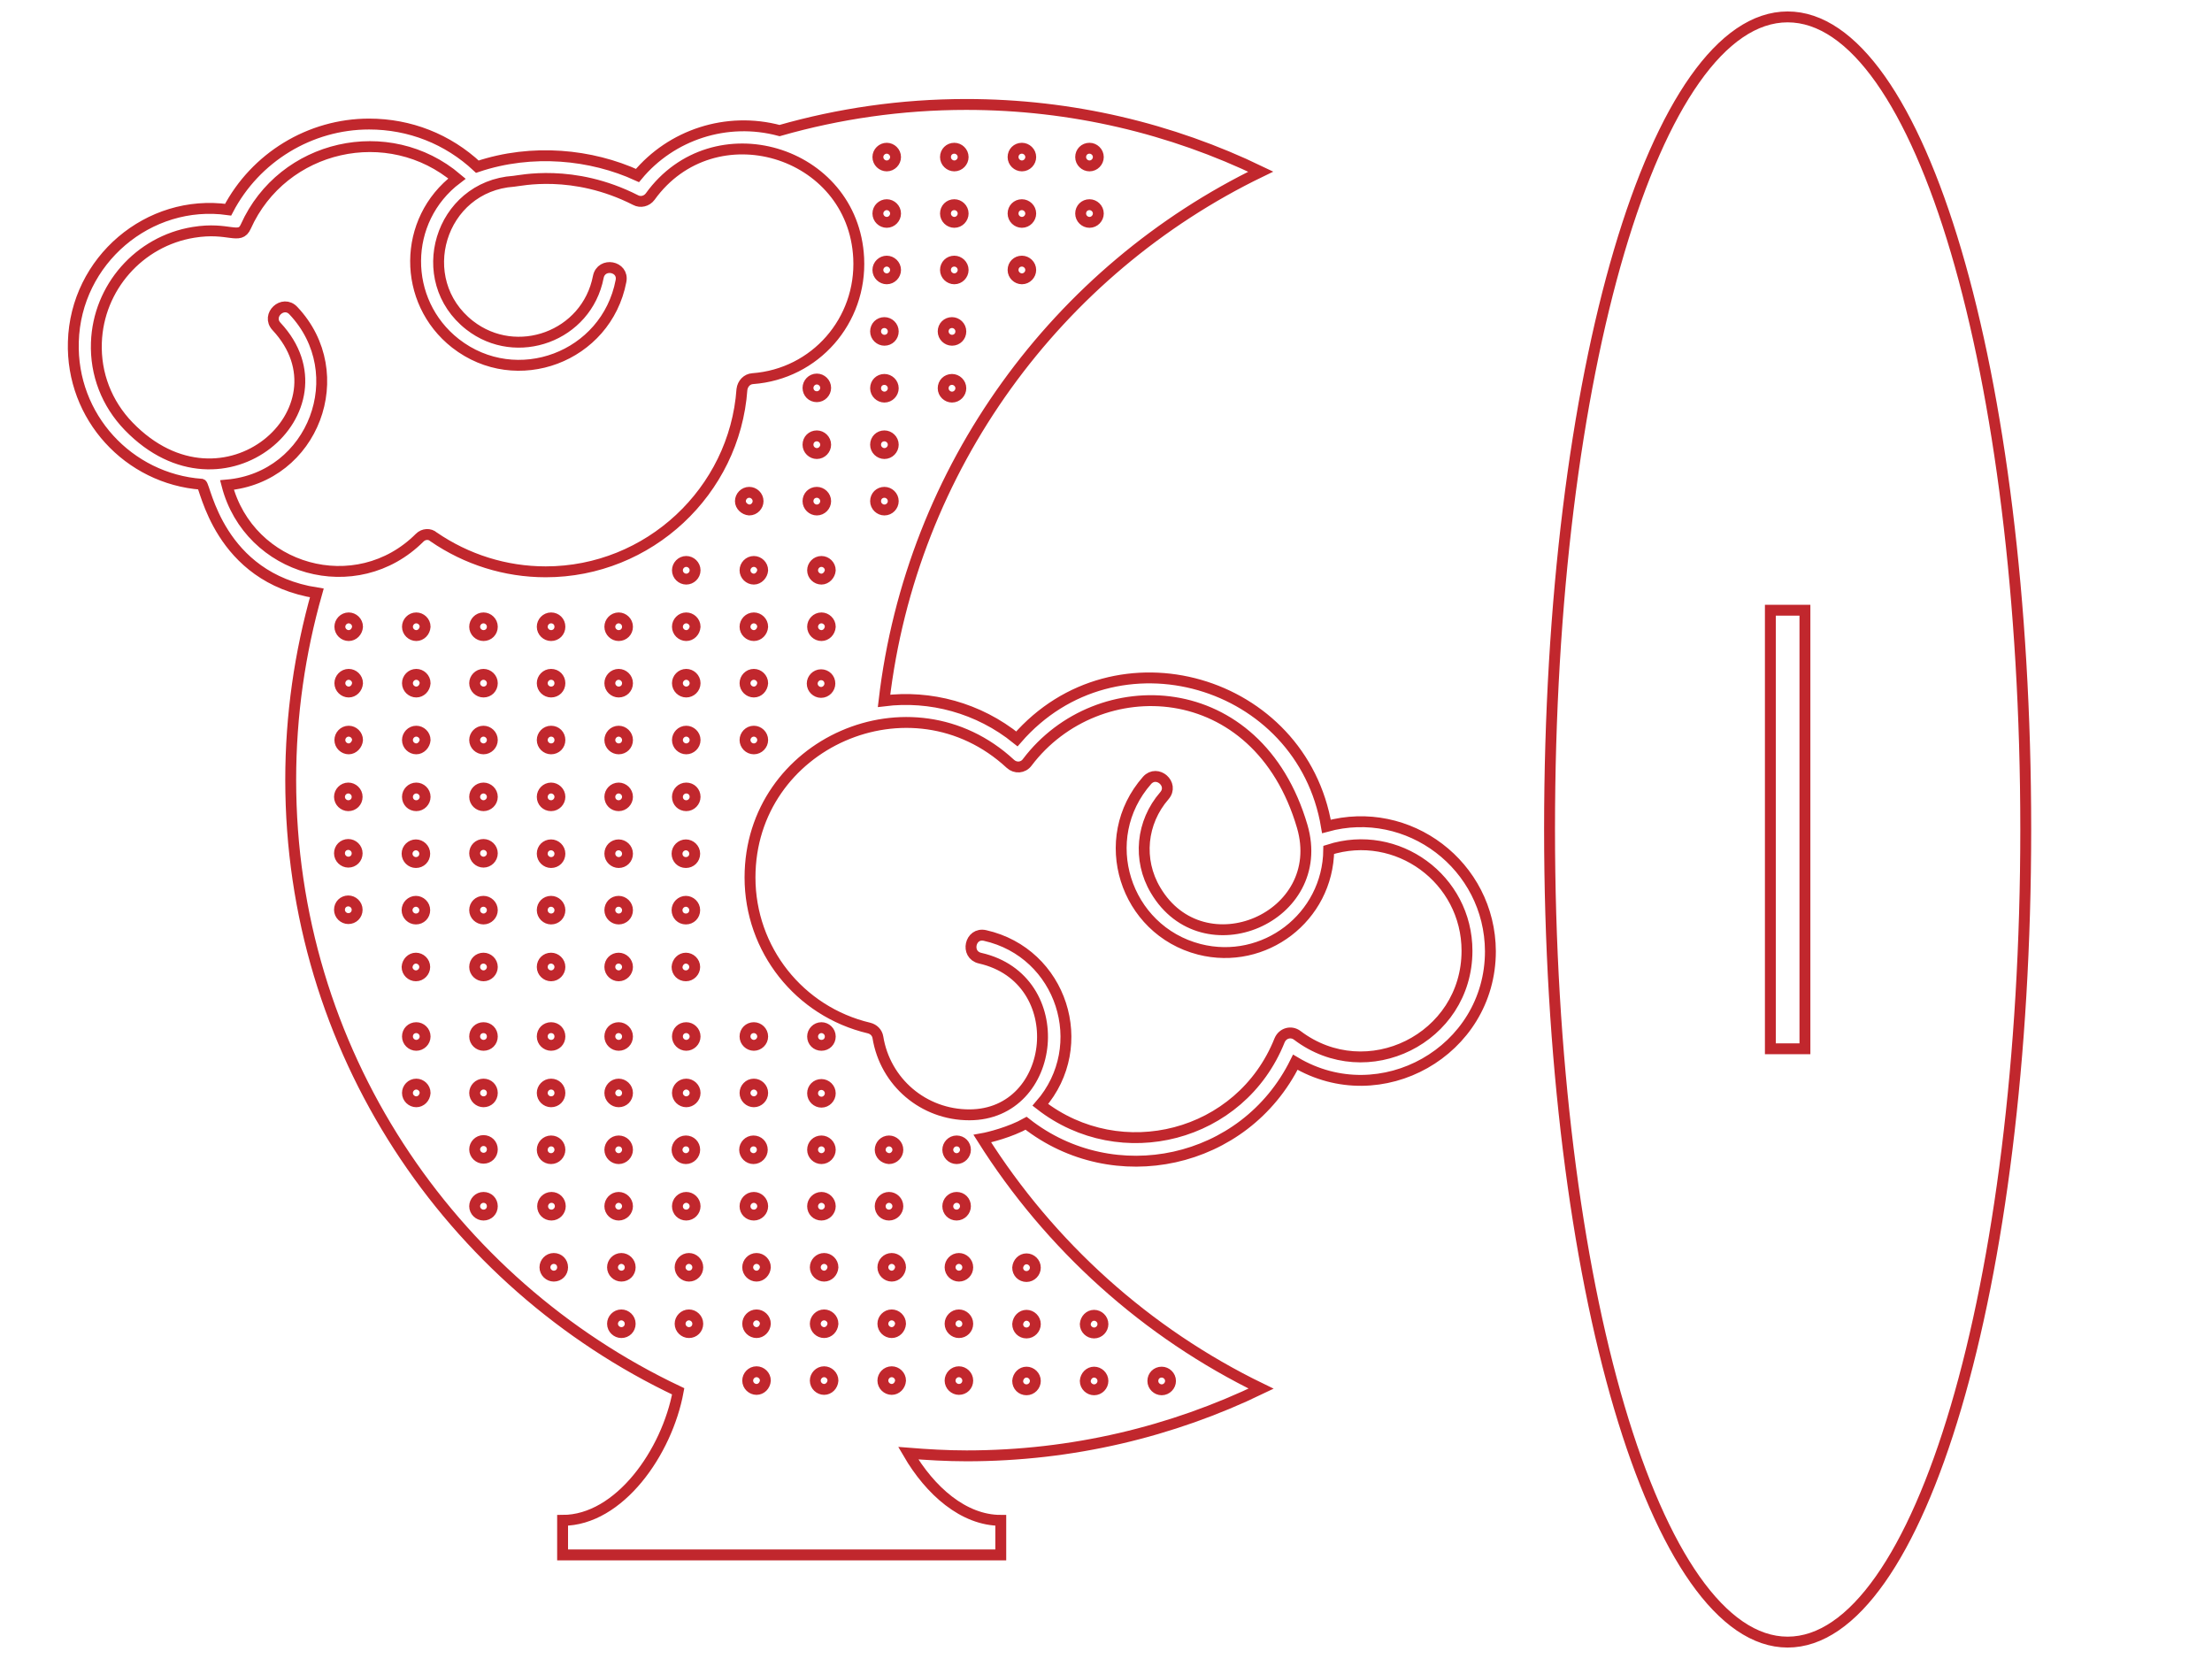 <?xml version="1.0" encoding="utf-8"?>
<!-- Generator: Adobe Illustrator 28.3.0, SVG Export Plug-In . SVG Version: 6.00 Build 0)  -->
<svg version="1.1" id="Слой_1" xmlns="http://www.w3.org/2000/svg" xmlns:xlink="http://www.w3.org/1999/xlink" x="0px" y="0px"
	 viewBox="0 0 576 432" style="enable-background:new 0 0 576 432;" xml:space="preserve">
<style type="text/css">
	.st0{fill:none;stroke:#C1272D;stroke-width:2.835;stroke-miterlimit:10;}
</style>
<path class="st0" d="M345.4,215.2c-6.4-38.2-54.9-52.4-80.6-22.8c-10-8.1-22.6-11.4-34.6-9.9c7.1-60.8,45.2-112.2,98.1-137.8
	c-23.2-11.2-49.2-17.5-76.7-17.5c-16.9,0-33.2,2.4-48.6,6.8c-13.8-3.7-28.2,1.1-37,11.7c-12-5.5-27.4-7.1-41.7-2.3
	c-7.7-7.2-17.6-11.1-28.2-11.1c-15.4,0-29.6,8.7-36.7,22.3C38.7,51.7,19.7,67.8,19.1,89c-0.6,19.6,14.4,35.7,33.4,37.1
	c1,0.4,4.4,24.3,30,28.3c-4.4,15.5-6.8,31.8-6.8,48.7c0,70.3,41.3,131,100.9,159.2c-2.9,15.8-15.3,33.6-30.1,33.6v9h114.1v-9
	c-9.7,0-18.4-7.7-24.1-17.5c5,0.4,10.1,0.7,15.2,0.7c27.5,0,53.5-6.3,76.7-17.5c-29.9-14.5-55-37.2-72.6-65.1
	c1.7-0.3,7.3-1.7,11.4-4c22.8,17.9,56.9,10.8,70.1-15.9c22.2,13.2,50.8-2.8,50.8-28.9C388,225.4,366.8,209.3,345.4,215.2z
	 M283.7,38.6c1.2,0,2.3,1,2.3,2.3c0,1.2-1,2.3-2.3,2.3c-1.2,0-2.3-1-2.3-2.3C281.4,39.6,282.4,38.6,283.7,38.6z M283.7,53.3
	c1.2,0,2.3,1,2.3,2.3c0,1.2-1,2.3-2.3,2.3c-1.2,0-2.3-1-2.3-2.3C281.4,54.3,282.4,53.3,283.7,53.3z M266.1,38.6c1.2,0,2.3,1,2.3,2.3
	c0,1.2-1,2.3-2.3,2.3c-1.2,0-2.3-1-2.3-2.3S264.8,38.6,266.1,38.6z M266.1,53.3c1.2,0,2.3,1,2.3,2.3c0,1.2-1,2.3-2.3,2.3
	c-1.2,0-2.3-1-2.3-2.3C263.8,54.3,264.8,53.3,266.1,53.3z M266.1,68c1.2,0,2.3,1,2.3,2.3c0,1.2-1,2.3-2.3,2.3c-1.2,0-2.3-1-2.3-2.3
	C263.8,69,264.8,68,266.1,68z M302.5,357.3c1.2,0,2.3,1,2.3,2.3c0,1.2-1,2.3-2.3,2.3c-1.2,0-2.3-1-2.3-2.3
	C300.2,358.3,301.2,357.3,302.5,357.3z M284.9,342.5c1.2,0,2.3,1,2.3,2.3c0,1.2-1,2.3-2.3,2.3c-1.2,0-2.3-1-2.3-2.3
	C282.7,343.5,283.7,342.5,284.9,342.5z M284.9,357.3c1.2,0,2.3,1,2.3,2.3c0,1.2-1,2.3-2.3,2.3c-1.2,0-2.3-1-2.3-2.3
	C282.7,358.3,283.7,357.3,284.9,357.3z M267.3,327.8c1.2,0,2.3,1,2.3,2.3c0,1.2-1,2.3-2.3,2.3s-2.3-1-2.3-2.3
	C265.1,328.8,266.1,327.8,267.3,327.8z M267.3,342.5c1.2,0,2.3,1,2.3,2.3c0,1.2-1,2.3-2.3,2.3s-2.3-1-2.3-2.3
	C265.1,343.5,266.1,342.5,267.3,342.5z M267.3,357.3c1.2,0,2.3,1,2.3,2.3c0,1.2-1,2.3-2.3,2.3s-2.3-1-2.3-2.3
	C265.1,358.3,266.1,357.3,267.3,357.3z M248.5,38.6c1.2,0,2.3,1,2.3,2.3c0,1.2-1,2.3-2.3,2.3c-1.2,0-2.3-1-2.3-2.3
	C246.2,39.6,247.2,38.6,248.5,38.6z M248.5,53.3c1.2,0,2.3,1,2.3,2.3c0,1.2-1,2.3-2.3,2.3c-1.2,0-2.3-1-2.3-2.3
	C246.2,54.3,247.2,53.3,248.5,53.3z M248.5,68c1.2,0,2.3,1,2.3,2.3c0,1.2-1,2.3-2.3,2.3c-1.2,0-2.3-1-2.3-2.3
	C246.2,69,247.2,68,248.5,68z M247.9,84c1.2,0,2.3,1,2.3,2.3s-1,2.3-2.3,2.3c-1.2,0-2.3-1-2.3-2.3S246.6,84,247.9,84z M247.9,98.8
	c1.2,0,2.3,1,2.3,2.3c0,1.2-1,2.3-2.3,2.3c-1.2,0-2.3-1-2.3-2.3C245.6,99.8,246.6,98.8,247.9,98.8z M230.9,38.6c1.2,0,2.3,1,2.3,2.3
	c0,1.2-1,2.3-2.3,2.3c-1.2,0-2.3-1-2.3-2.3C228.6,39.6,229.7,38.6,230.9,38.6z M230.9,53.3c1.2,0,2.3,1,2.3,2.3c0,1.2-1,2.3-2.3,2.3
	c-1.2,0-2.3-1-2.3-2.3C228.6,54.3,229.7,53.3,230.9,53.3z M230.9,68c1.2,0,2.3,1,2.3,2.3c0,1.2-1,2.3-2.3,2.3c-1.2,0-2.3-1-2.3-2.3
	C228.6,69,229.7,68,230.9,68z M230.3,84c1.2,0,2.3,1,2.3,2.3s-1,2.3-2.3,2.3c-1.2,0-2.3-1-2.3-2.3S229,84,230.3,84z M230.3,98.8
	c1.2,0,2.3,1,2.3,2.3c0,1.2-1,2.3-2.3,2.3c-1.2,0-2.3-1-2.3-2.3C228,99.8,229,98.8,230.3,98.8z M230.3,113.5c1.2,0,2.3,1,2.3,2.3
	c0,1.2-1,2.3-2.3,2.3c-1.2,0-2.3-1-2.3-2.3C228,114.5,229,113.5,230.3,113.5z M230.3,128.2c1.2,0,2.3,1,2.3,2.3c0,1.2-1,2.3-2.3,2.3
	c-1.2,0-2.3-1-2.3-2.3C228,129.2,229,128.2,230.3,128.2z M90.7,239.2c-1.2,0-2.3-1-2.3-2.3s1-2.3,2.3-2.3c1.2,0,2.3,1,2.3,2.3
	S92,239.2,90.7,239.2z M90.7,224.5c-1.2,0-2.3-1-2.3-2.3s1-2.3,2.3-2.3c1.2,0,2.3,1,2.3,2.3S92,224.5,90.7,224.5z M90.7,209.8
	c-1.2,0-2.3-1-2.3-2.3c0-1.2,1-2.3,2.3-2.3c1.2,0,2.3,1,2.3,2.3S92,209.8,90.7,209.8z M90.8,195c-1.2,0-2.3-1-2.3-2.3
	c0-1.2,1-2.3,2.3-2.3c1.2,0,2.3,1,2.3,2.3C93,193.9,92,195,90.8,195z M90.8,180.2c-1.2,0-2.3-1-2.3-2.3c0-1.2,1-2.3,2.3-2.3
	c1.2,0,2.3,1,2.3,2.3C93,179.2,92,180.2,90.8,180.2z M90.8,165.5c-1.2,0-2.3-1-2.3-2.3c0-1.2,1-2.3,2.3-2.3c1.2,0,2.3,1,2.3,2.3
	C93,164.5,92,165.5,90.8,165.5z M108.3,220c1.2,0,2.3,1,2.3,2.3s-1,2.3-2.3,2.3c-1.2,0-2.3-1-2.3-2.3S107.1,220,108.3,220z
	 M106.1,207.5c0-1.2,1-2.3,2.3-2.3c1.2,0,2.3,1,2.3,2.3c0,1.2-1,2.3-2.3,2.3C107.1,209.8,106.1,208.8,106.1,207.5z M108.3,234.7
	c1.2,0,2.3,1,2.3,2.3s-1,2.3-2.3,2.3c-1.2,0-2.3-1-2.3-2.3S107.1,234.7,108.3,234.7z M108.3,249.5c1.2,0,2.3,1,2.3,2.3
	c0,1.2-1,2.3-2.3,2.3c-1.2,0-2.3-1-2.3-2.3C106.1,250.5,107.1,249.5,108.3,249.5z M108.4,286.9c-1.2,0-2.3-1-2.3-2.3
	c0-1.2,1-2.3,2.3-2.3c1.2,0,2.3,1,2.3,2.3C110.6,285.9,109.6,286.9,108.4,286.9z M108.4,272.2c-1.2,0-2.3-1-2.3-2.3s1-2.3,2.3-2.3
	c1.2,0,2.3,1,2.3,2.3S109.6,272.2,108.4,272.2z M108.4,195c-1.2,0-2.3-1-2.3-2.3c0-1.2,1-2.3,2.3-2.3c1.2,0,2.3,1,2.3,2.3
	C110.6,193.9,109.6,195,108.4,195z M108.4,180.2c-1.2,0-2.3-1-2.3-2.3c0-1.2,1-2.3,2.3-2.3c1.2,0,2.3,1,2.3,2.3
	C110.6,179.2,109.6,180.2,108.4,180.2z M108.4,165.5c-1.2,0-2.3-1-2.3-2.3c0-1.2,1-2.3,2.3-2.3c1.2,0,2.3,1,2.3,2.3
	C110.6,164.5,109.6,165.5,108.4,165.5z M109.3,140c-16.5,16.5-44.4,8.6-50.2-13.7c22.6-2,32.7-29.1,17.3-45.4
	c-2.7-2.9-7.1,1.2-4.4,4.1C92,106.4,58.3,136.6,33.5,111c-5.7-5.9-8.7-13.6-8.4-21.8c0.5-14.3,11.1-26.4,25.3-28.7
	C59.6,59,62.4,62.6,64,59c9.6-21.4,37.2-27.6,55-12.5c-14.3,10.8-14.3,32-0.4,42.9c15.9,12.4,39.3,3.6,43.1-16.2
	c0.8-3.9-5.1-5-5.9-1.1c-3,15.5-21.3,22.1-33.5,12.6c-15.1-11.8-7.8-36.2,11.5-37.5c1.5-0.1,15.4-3.4,31.7,4.9
	c1.3,0.7,2.9,0.3,3.8-0.9c16.5-22.9,52.9-12.1,54.3,16c0.8,16.3-11.3,30.2-27.6,31.4c-1.5,0.1-2.6,1.3-2.8,2.8
	c-1.9,26.6-24.3,47.5-51.1,47.5c-10.5,0-20.6-3.2-29.2-9.1C111.9,138.9,110.3,139,109.3,140z M212.7,113.5c1.2,0,2.3,1,2.3,2.3
	c0,1.2-1,2.3-2.3,2.3c-1.2,0-2.3-1-2.3-2.3C210.4,114.5,211.4,113.5,212.7,113.5z M210.4,101c0-1.2,1-2.3,2.3-2.3
	c1.2,0,2.3,1,2.3,2.3c0,1.2-1,2.3-2.3,2.3C211.4,103.3,210.4,102.3,210.4,101z M212.7,128.2c1.2,0,2.3,1,2.3,2.3
	c0,1.2-1,2.3-2.3,2.3c-1.2,0-2.3-1-2.3-2.3C210.4,129.2,211.4,128.2,212.7,128.2z M213.9,165.5c-1.2,0-2.3-1-2.3-2.3
	c0-1.2,1-2.3,2.3-2.3c1.2,0,2.3,1,2.3,2.3C216.1,164.5,215.1,165.5,213.9,165.5z M216.1,178c0,1.2-1,2.3-2.3,2.3
	c-1.2,0-2.3-1-2.3-2.3c0-1.2,1-2.3,2.3-2.3C215.1,175.7,216.1,176.7,216.1,178z M213.9,150.8c-1.2,0-2.3-1-2.3-2.3
	c0-1.2,1-2.3,2.3-2.3c1.2,0,2.3,1,2.3,2.3C216.1,149.7,215.1,150.8,213.9,150.8z M196.3,286.9c-1.2,0-2.3-1-2.3-2.3
	c0-1.2,1-2.3,2.3-2.3c1.2,0,2.3,1,2.3,2.3S197.5,286.9,196.3,286.9z M198.5,299.4c0,1.2-1,2.3-2.3,2.3c-1.2,0-2.3-1-2.3-2.3
	c0-1.2,1-2.3,2.3-2.3C197.5,297.1,198.5,298.1,198.5,299.4z M196.3,272.2c-1.2,0-2.3-1-2.3-2.3s1-2.3,2.3-2.3c1.2,0,2.3,1,2.3,2.3
	S197.5,272.2,196.3,272.2z M194,192.7c0-1.2,1-2.3,2.3-2.3c1.2,0,2.3,1,2.3,2.3c0,1.2-1,2.3-2.3,2.3C195,195,194,193.9,194,192.7z
	 M196.3,180.2c-1.2,0-2.3-1-2.3-2.3c0-1.2,1-2.3,2.3-2.3c1.2,0,2.3,1,2.3,2.3C198.5,179.2,197.5,180.2,196.3,180.2z M196.3,165.5
	c-1.2,0-2.3-1-2.3-2.3c0-1.2,1-2.3,2.3-2.3c1.2,0,2.3,1,2.3,2.3C198.5,164.5,197.5,165.5,196.3,165.5z M196.3,150.8
	c-1.2,0-2.3-1-2.3-2.3c0-1.2,1-2.3,2.3-2.3c1.2,0,2.3,1,2.3,2.3C198.5,149.7,197.5,150.8,196.3,150.8z M178.7,286.9
	c-1.2,0-2.3-1-2.3-2.3c0-1.2,1-2.3,2.3-2.3c1.2,0,2.3,1,2.3,2.3S179.9,286.9,178.7,286.9z M180.9,299.4c0,1.2-1,2.3-2.3,2.3
	c-1.2,0-2.3-1-2.3-2.3c0-1.2,1-2.3,2.3-2.3S180.9,298.1,180.9,299.4z M178.7,272.2c-1.2,0-2.3-1-2.3-2.3s1-2.3,2.3-2.3
	c1.2,0,2.3,1,2.3,2.3S179.9,272.2,178.7,272.2z M178.6,220c1.2,0,2.3,1,2.3,2.3s-1,2.3-2.3,2.3s-2.3-1-2.3-2.3S177.4,220,178.6,220z
	 M176.4,207.5c0-1.2,1-2.3,2.3-2.3s2.3,1,2.3,2.3c0,1.2-1,2.3-2.3,2.3S176.4,208.8,176.4,207.5z M178.6,234.7c1.2,0,2.3,1,2.3,2.3
	s-1,2.3-2.3,2.3s-2.3-1-2.3-2.3S177.4,234.7,178.6,234.7z M178.7,195c-1.2,0-2.3-1-2.3-2.3c0-1.2,1-2.3,2.3-2.3c1.2,0,2.3,1,2.3,2.3
	S179.9,195,178.7,195z M178.7,180.2c-1.2,0-2.3-1-2.3-2.3c0-1.2,1-2.3,2.3-2.3c1.2,0,2.3,1,2.3,2.3S179.9,180.2,178.7,180.2z
	 M178.7,165.5c-1.2,0-2.3-1-2.3-2.3c0-1.2,1-2.3,2.3-2.3c1.2,0,2.3,1,2.3,2.3C180.9,164.5,179.9,165.5,178.7,165.5z M178.7,150.8
	c-1.2,0-2.3-1-2.3-2.3c0-1.2,1-2.3,2.3-2.3c1.2,0,2.3,1,2.3,2.3S179.9,150.8,178.7,150.8z M161.1,286.9c-1.2,0-2.3-1-2.3-2.3
	c0-1.2,1-2.3,2.3-2.3c1.2,0,2.3,1,2.3,2.3C163.4,285.9,162.4,286.9,161.1,286.9z M163.4,299.4c0,1.2-1,2.3-2.3,2.3
	c-1.2,0-2.3-1-2.3-2.3c0-1.2,1-2.3,2.3-2.3C162.4,297.1,163.4,298.1,163.4,299.4z M161.1,272.2c-1.2,0-2.3-1-2.3-2.3s1-2.3,2.3-2.3
	c1.2,0,2.3,1,2.3,2.3S162.4,272.2,161.1,272.2z M161.1,220c1.2,0,2.3,1,2.3,2.3s-1,2.3-2.3,2.3c-1.2,0-2.3-1-2.3-2.3
	S159.8,220,161.1,220z M158.8,207.5c0-1.2,1-2.3,2.3-2.3c1.2,0,2.3,1,2.3,2.3c0,1.2-1,2.3-2.3,2.3
	C159.8,209.8,158.8,208.8,158.8,207.5z M161.1,234.7c1.2,0,2.3,1,2.3,2.3s-1,2.3-2.3,2.3c-1.2,0-2.3-1-2.3-2.3
	S159.8,234.7,161.1,234.7z M161.1,195c-1.2,0-2.3-1-2.3-2.3c0-1.2,1-2.3,2.3-2.3c1.2,0,2.3,1,2.3,2.3S162.4,195,161.1,195z
	 M161.1,180.2c-1.2,0-2.3-1-2.3-2.3c0-1.2,1-2.3,2.3-2.3c1.2,0,2.3,1,2.3,2.3S162.4,180.2,161.1,180.2z M161.1,165.5
	c-1.2,0-2.3-1-2.3-2.3c0-1.2,1-2.3,2.3-2.3c1.2,0,2.3,1,2.3,2.3C163.4,164.5,162.4,165.5,161.1,165.5z M143.5,286.9
	c-1.2,0-2.3-1-2.3-2.3c0-1.2,1-2.3,2.3-2.3s2.3,1,2.3,2.3C145.8,285.9,144.8,286.9,143.5,286.9z M145.8,299.4c0,1.2-1,2.3-2.3,2.3
	s-2.3-1-2.3-2.3c0-1.2,1-2.3,2.3-2.3S145.8,298.1,145.8,299.4z M143.5,272.2c-1.2,0-2.3-1-2.3-2.3s1-2.3,2.3-2.3s2.3,1,2.3,2.3
	S144.8,272.2,143.5,272.2z M143.5,220c1.2,0,2.3,1,2.3,2.3s-1,2.3-2.3,2.3c-1.2,0-2.3-1-2.3-2.3S142.2,220,143.5,220z M141.2,207.5
	c0-1.2,1-2.3,2.3-2.3c1.2,0,2.3,1,2.3,2.3c0,1.2-1,2.3-2.3,2.3C142.2,209.8,141.2,208.8,141.2,207.5z M143.5,234.7
	c1.2,0,2.3,1,2.3,2.3s-1,2.3-2.3,2.3c-1.2,0-2.3-1-2.3-2.3S142.2,234.7,143.5,234.7z M143.5,195c-1.2,0-2.3-1-2.3-2.3
	c0-1.2,1-2.3,2.3-2.3s2.3,1,2.3,2.3S144.8,195,143.5,195z M143.5,180.2c-1.2,0-2.3-1-2.3-2.3c0-1.2,1-2.3,2.3-2.3s2.3,1,2.3,2.3
	S144.8,180.2,143.5,180.2z M143.5,165.5c-1.2,0-2.3-1-2.3-2.3c0-1.2,1-2.3,2.3-2.3s2.3,1,2.3,2.3
	C145.8,164.5,144.8,165.5,143.5,165.5z M125.9,224.5c-1.2,0-2.3-1-2.3-2.3s1-2.3,2.3-2.3c1.2,0,2.3,1,2.3,2.3
	S127.1,224.5,125.9,224.5z M128.2,237c0,1.2-1,2.3-2.3,2.3c-1.2,0-2.3-1-2.3-2.3s1-2.3,2.3-2.3C127.1,234.7,128.2,235.7,128.2,237z
	 M125.9,209.8c-1.2,0-2.3-1-2.3-2.3c0-1.2,1-2.3,2.3-2.3c1.2,0,2.3,1,2.3,2.3S127.1,209.8,125.9,209.8z M125.9,249.5
	c1.2,0,2.3,1,2.3,2.3c0,1.2-1,2.3-2.3,2.3c-1.2,0-2.3-1-2.3-2.3C123.6,250.5,124.6,249.5,125.9,249.5z M125.9,316.4
	c-1.2,0-2.3-1-2.3-2.3c0-1.2,1-2.3,2.3-2.3s2.3,1,2.3,2.3C128.2,315.4,127.2,316.4,125.9,316.4z M125.9,301.6c-1.2,0-2.3-1-2.3-2.3
	c0-1.2,1-2.3,2.3-2.3s2.3,1,2.3,2.3C128.2,300.6,127.2,301.6,125.9,301.6z M125.9,286.9c-1.2,0-2.3-1-2.3-2.3c0-1.2,1-2.3,2.3-2.3
	s2.3,1,2.3,2.3C128.2,285.9,127.2,286.9,125.9,286.9z M125.9,272.2c-1.2,0-2.3-1-2.3-2.3s1-2.3,2.3-2.3s2.3,1,2.3,2.3
	S127.2,272.2,125.9,272.2z M125.9,195c-1.2,0-2.3-1-2.3-2.3c0-1.2,1-2.3,2.3-2.3c1.2,0,2.3,1,2.3,2.3
	C128.2,193.9,127.2,195,125.9,195z M125.9,180.2c-1.2,0-2.3-1-2.3-2.3c0-1.2,1-2.3,2.3-2.3c1.2,0,2.3,1,2.3,2.3
	C128.2,179.2,127.2,180.2,125.9,180.2z M125.9,165.5c-1.2,0-2.3-1-2.3-2.3c0-1.2,1-2.3,2.3-2.3c1.2,0,2.3,1,2.3,2.3
	C128.2,164.5,127.2,165.5,125.9,165.5z M143.5,249.5c1.2,0,2.3,1,2.3,2.3c0,1.2-1,2.3-2.3,2.3c-1.2,0-2.3-1-2.3-2.3
	S142.2,249.5,143.5,249.5z M141.3,314.1c0-1.2,1-2.3,2.3-2.3s2.3,1,2.3,2.3c0,1.2-1,2.3-2.3,2.3S141.3,315.4,141.3,314.1z
	 M144.2,332.3c-1.2,0-2.3-1-2.3-2.3c0-1.2,1-2.3,2.3-2.3s2.3,1,2.3,2.3C146.5,331.3,145.5,332.3,144.2,332.3z M161.1,249.5
	c1.2,0,2.3,1,2.3,2.3c0,1.2-1,2.3-2.3,2.3c-1.2,0-2.3-1-2.3-2.3S159.8,249.5,161.1,249.5z M158.8,314.1c0-1.2,1-2.3,2.3-2.3
	c1.2,0,2.3,1,2.3,2.3c0,1.2-1,2.3-2.3,2.3C159.9,316.4,158.8,315.4,158.8,314.1z M161.8,347c-1.2,0-2.3-1-2.3-2.3
	c0-1.2,1-2.3,2.3-2.3c1.2,0,2.3,1,2.3,2.3C164.1,346,163.1,347,161.8,347z M161.8,332.3c-1.2,0-2.3-1-2.3-2.3c0-1.2,1-2.3,2.3-2.3
	c1.2,0,2.3,1,2.3,2.3C164.1,331.3,163.1,332.3,161.8,332.3z M178.6,249.5c1.2,0,2.3,1,2.3,2.3c0,1.2-1,2.3-2.3,2.3s-2.3-1-2.3-2.3
	C176.4,250.5,177.4,249.5,178.6,249.5z M176.4,314.1c0-1.2,1-2.3,2.3-2.3c1.2,0,2.3,1,2.3,2.3c0,1.2-1,2.3-2.3,2.3
	C177.4,316.4,176.4,315.4,176.4,314.1z M179.4,347c-1.2,0-2.3-1-2.3-2.3c0-1.2,1-2.3,2.3-2.3c1.2,0,2.3,1,2.3,2.3
	C181.7,346,180.7,347,179.4,347z M179.4,332.3c-1.2,0-2.3-1-2.3-2.3c0-1.2,1-2.3,2.3-2.3c1.2,0,2.3,1,2.3,2.3
	C181.7,331.3,180.7,332.3,179.4,332.3z M192.8,130.5c0-1.2,1-2.3,2.3-2.3c1.2,0,2.3,1,2.3,2.3c0,1.2-1,2.3-2.3,2.3
	C193.9,132.7,192.8,131.7,192.8,130.5z M194,314.1c0-1.2,1-2.3,2.3-2.3c1.2,0,2.3,1,2.3,2.3c0,1.2-1,2.3-2.3,2.3
	C195,316.4,194,315.4,194,314.1z M197,361.8c-1.2,0-2.3-1-2.3-2.3c0-1.2,1-2.3,2.3-2.3c1.2,0,2.3,1,2.3,2.3
	C199.2,360.8,198.2,361.8,197,361.8z M197,347c-1.2,0-2.3-1-2.3-2.3c0-1.2,1-2.3,2.3-2.3c1.2,0,2.3,1,2.3,2.3
	C199.2,346,198.2,347,197,347z M197,332.3c-1.2,0-2.3-1-2.3-2.3c0-1.2,1-2.3,2.3-2.3c1.2,0,2.3,1,2.3,2.3
	C199.2,331.3,198.2,332.3,197,332.3z M211.6,314.1c0-1.2,1-2.3,2.3-2.3c1.2,0,2.3,1,2.3,2.3c0,1.2-1,2.3-2.3,2.3
	C212.6,316.4,211.6,315.4,211.6,314.1z M213.9,282.4c1.2,0,2.3,1,2.3,2.3c0,1.2-1,2.3-2.3,2.3c-1.2,0-2.3-1-2.3-2.3
	S212.6,282.4,213.9,282.4z M211.6,269.9c0-1.2,1-2.3,2.3-2.3c1.2,0,2.3,1,2.3,2.3s-1,2.3-2.3,2.3
	C212.6,272.2,211.6,271.2,211.6,269.9z M213.9,297.1c1.2,0,2.3,1,2.3,2.3c0,1.2-1,2.3-2.3,2.3c-1.2,0-2.3-1-2.3-2.3
	S212.6,297.1,213.9,297.1z M214.6,361.8c-1.2,0-2.3-1-2.3-2.3c0-1.2,1-2.3,2.3-2.3c1.2,0,2.3,1,2.3,2.3
	C216.8,360.8,215.8,361.8,214.6,361.8z M214.6,347c-1.2,0-2.3-1-2.3-2.3c0-1.2,1-2.3,2.3-2.3c1.2,0,2.3,1,2.3,2.3
	C216.8,346,215.8,347,214.6,347z M214.6,332.3c-1.2,0-2.3-1-2.3-2.3c0-1.2,1-2.3,2.3-2.3c1.2,0,2.3,1,2.3,2.3
	C216.8,331.3,215.8,332.3,214.6,332.3z M229.2,314.1c0-1.2,1-2.3,2.3-2.3c1.2,0,2.3,1,2.3,2.3c0,1.2-1,2.3-2.3,2.3
	C230.2,316.4,229.2,315.4,229.2,314.1z M229.2,299.4c0-1.2,1-2.3,2.3-2.3c1.2,0,2.3,1,2.3,2.3c0,1.2-1,2.3-2.3,2.3
	C230.2,301.6,229.2,300.6,229.2,299.4z M232.2,361.8c-1.2,0-2.3-1-2.3-2.3c0-1.2,1-2.3,2.3-2.3c1.2,0,2.3,1,2.3,2.3
	C234.4,360.8,233.4,361.8,232.2,361.8z M232.2,347c-1.2,0-2.3-1-2.3-2.3c0-1.2,1-2.3,2.3-2.3c1.2,0,2.3,1,2.3,2.3
	C234.4,346,233.4,347,232.2,347z M232.2,332.3c-1.2,0-2.3-1-2.3-2.3c0-1.2,1-2.3,2.3-2.3c1.2,0,2.3,1,2.3,2.3
	C234.4,331.3,233.4,332.3,232.2,332.3z M246.8,314.1c0-1.2,1-2.3,2.3-2.3s2.3,1,2.3,2.3c0,1.2-1,2.3-2.3,2.3
	S246.8,315.4,246.8,314.1z M246.8,299.4c0-1.2,1-2.3,2.3-2.3s2.3,1,2.3,2.3c0,1.2-1,2.3-2.3,2.3S246.8,300.6,246.8,299.4z
	 M249.7,361.8c-1.2,0-2.3-1-2.3-2.3c0-1.2,1-2.3,2.3-2.3c1.2,0,2.3,1,2.3,2.3S251,361.8,249.7,361.8z M249.7,347
	c-1.2,0-2.3-1-2.3-2.3c0-1.2,1-2.3,2.3-2.3c1.2,0,2.3,1,2.3,2.3C252,346,251,347,249.7,347z M249.7,332.3c-1.2,0-2.3-1-2.3-2.3
	c0-1.2,1-2.3,2.3-2.3c1.2,0,2.3,1,2.3,2.3C252,331.3,251,332.3,249.7,332.3z M337.8,269.6c-1.6-1.2-3.8-0.6-4.6,1.3
	c-10.1,25.3-41.4,33.1-62.3,16.8c13.4-15.4,5.6-39.6-14.4-44.1c-3.9-0.9-5.2,5-1.3,5.9c23.9,5.4,20.2,40.8-2.8,40.8
	c-11.9,0-21.9-8.5-23.8-20.2c-0.2-1.2-1.1-2.1-2.3-2.4c-18.2-4.3-31-20.5-31-39.2c0-35,42-53.5,67.8-29.6c1.3,1.2,3.3,1.1,4.4-0.4
	c18.3-24.2,60-22.9,71.6,16.7c6.9,23.7-25.8,37.6-38.2,16.6c-4.7-7.9-3.7-17.7,2.3-24.6c2.6-3-1.9-6.9-4.5-4
	c-13.4,15.2-5.8,39,13.6,44c16.9,4.3,33.5-8.3,33.7-25.9c17.8-5.7,36,7.6,36,26.3C382,270.4,355.9,283.3,337.8,269.6z"/>
<path class="st0" d="M465.5,4.4c-34.3,0-62,92.2-62,211.5s27.8,211.7,62,211.7s62-92.4,62-211.7S499.8,4.4,465.5,4.4z M470,273.1h-9
	V158.9h9V273.1z"/>
</svg>
